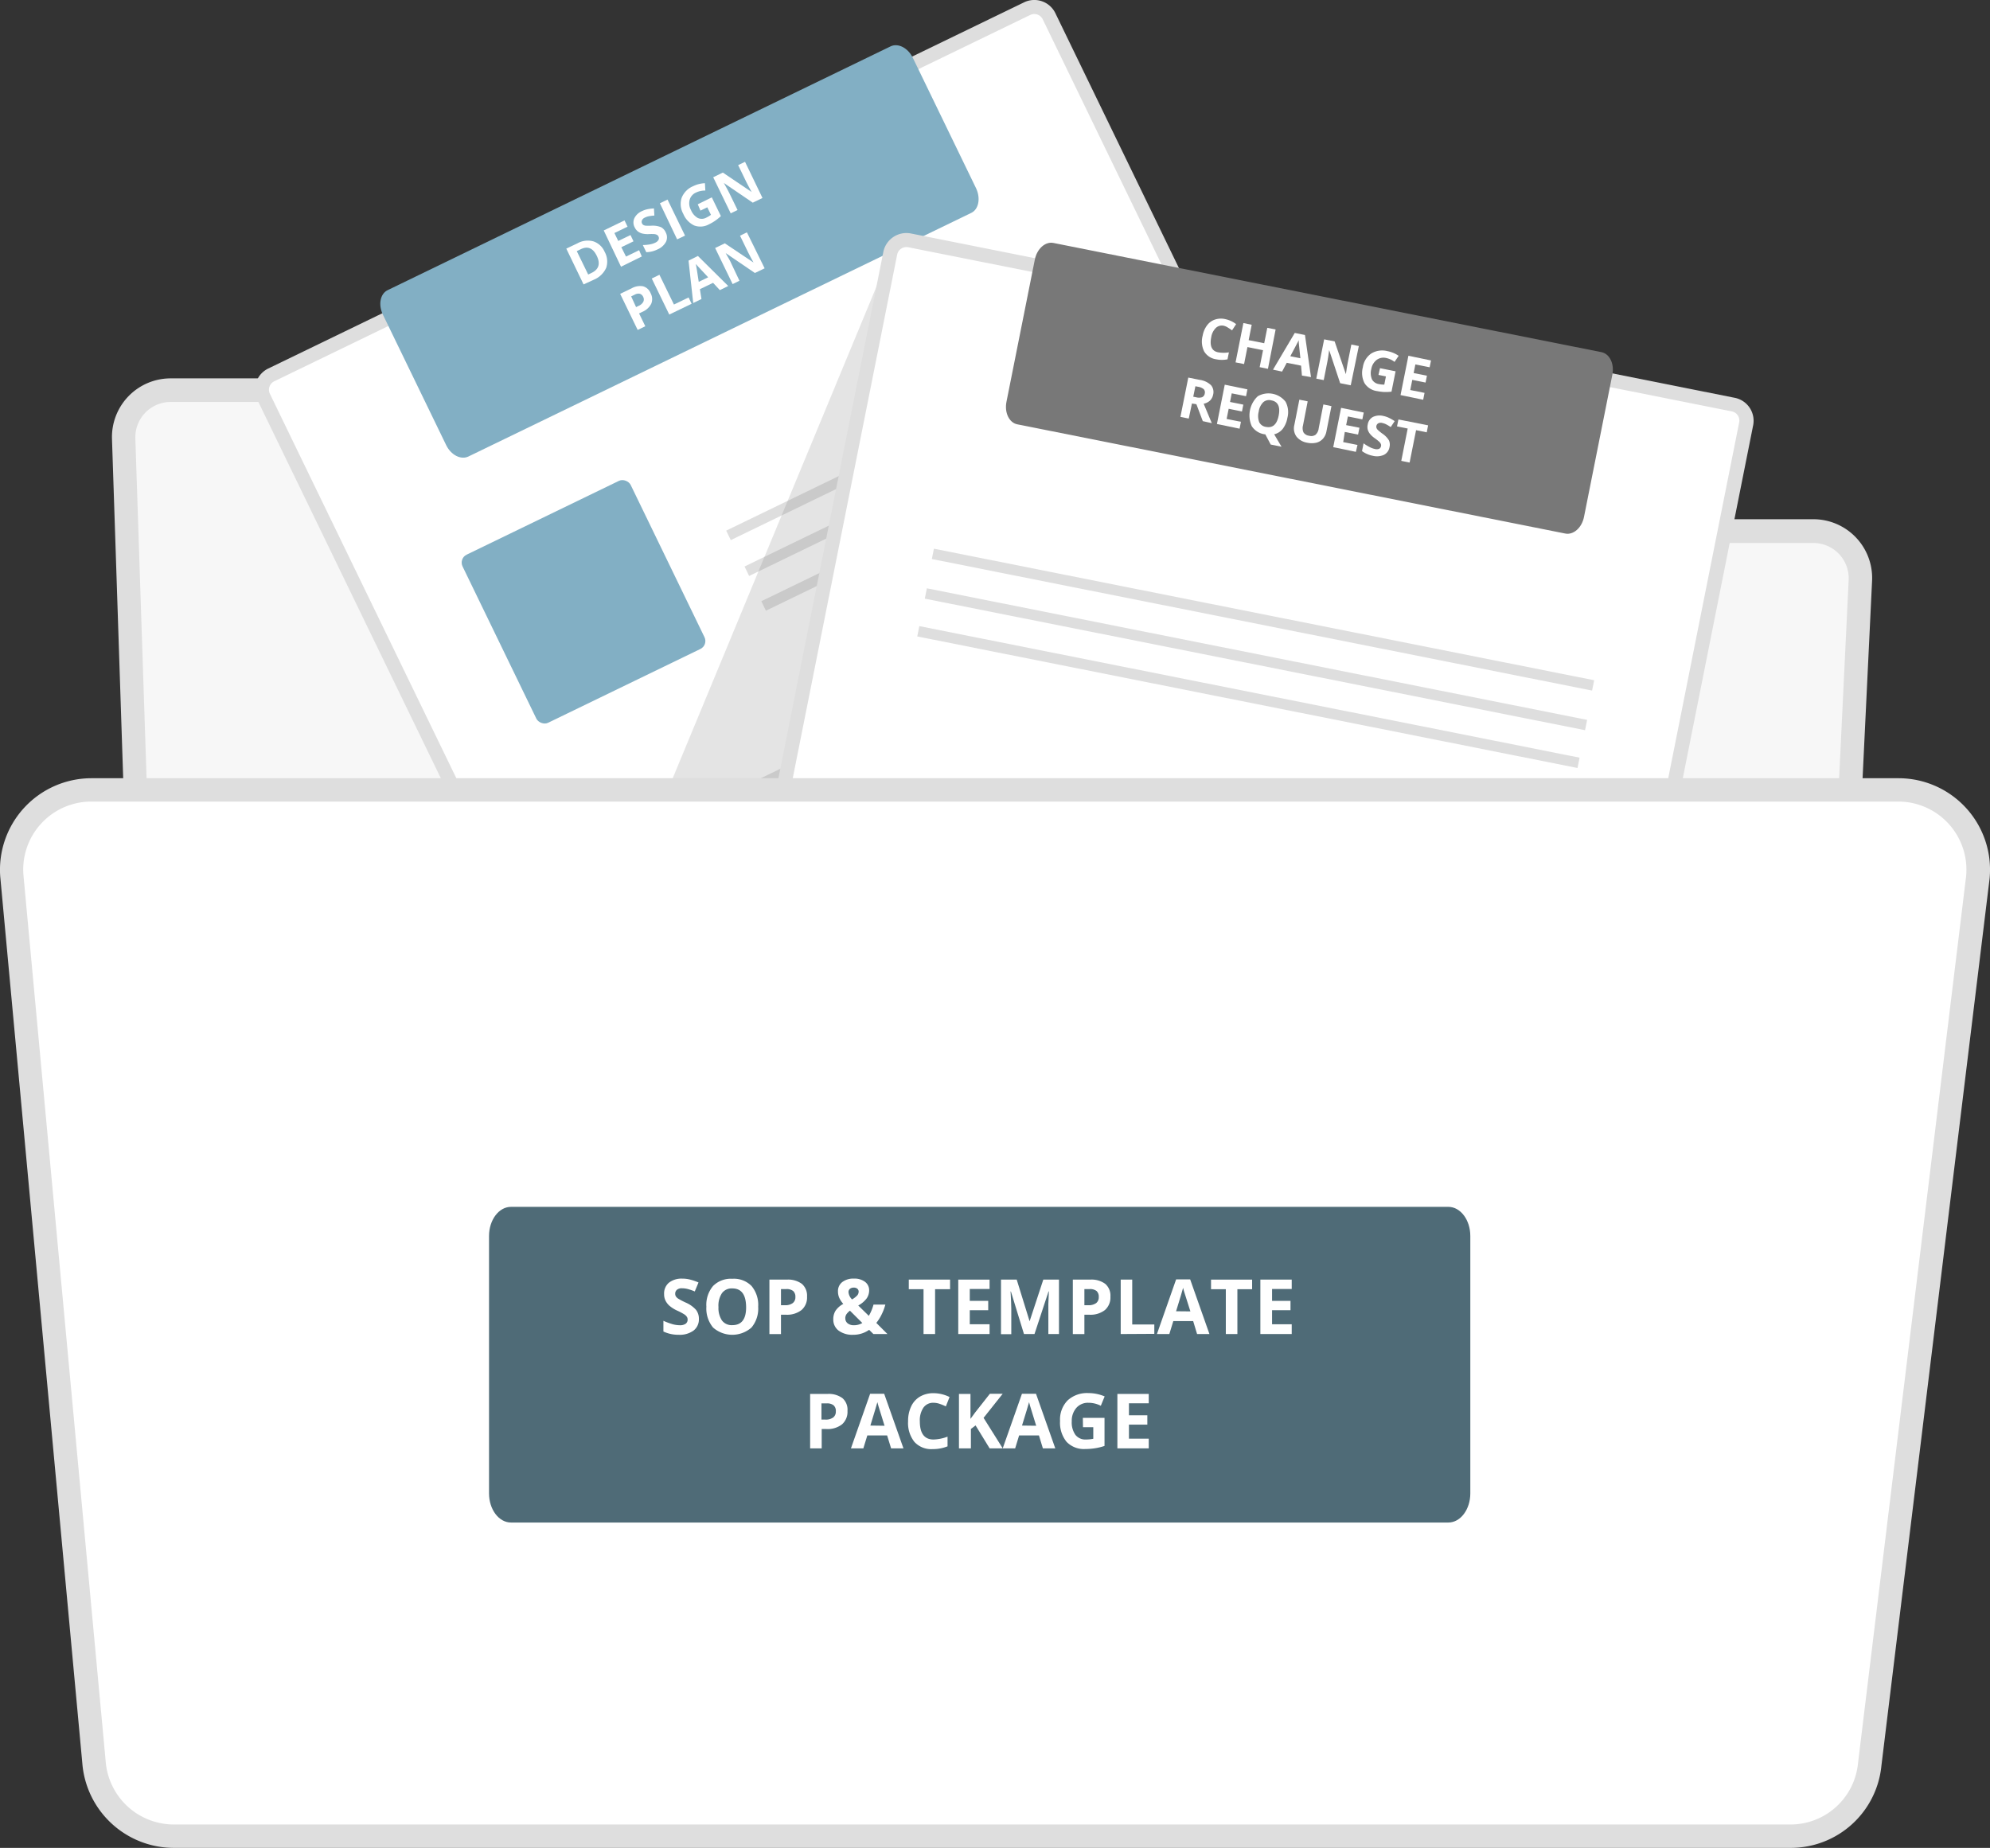 <?xml version="1.0" encoding="UTF-8"?> <svg xmlns="http://www.w3.org/2000/svg" viewBox="0 0 425.2 394.9"><rect x="0" y="0" width="425.2" height="394.9" fill="#333333" stroke="none"/><defs><style>.cls-1{fill:#f7f7f7;}.cls-2{fill:#dedede;}.cls-3{fill:#fff;}.cls-4{fill:#82afc4;}.cls-5{opacity:0.2;}.cls-6{fill:#787878;}.cls-7{fill:#4f6b77;}</style></defs><g id="Layer_2" data-name="Layer 2"><g id="Layer_1-2" data-name="Layer 1"><path class="cls-1" d="M26.42,93.78,35,354a10,10,0,0,0,10.05,9.71H376.4a10,10,0,0,0,10-9.56l11.07-230.08a10,10,0,0,0-10-10.53H189.06A10.05,10.05,0,0,1,179,103.49v-10a10.05,10.05,0,0,0-10-10H36.47A10.06,10.06,0,0,0,26.42,93.78Z"></path><path class="cls-2" d="M376.4,366.21H45.06a12.48,12.48,0,0,1-12.54-12.13L23.93,93.86h0a12.54,12.54,0,0,1,12.54-13H169a12.56,12.56,0,0,1,12.55,12.55v10a7.56,7.56,0,0,0,7.55,7.55H387.47A12.56,12.56,0,0,1,400,124.19L388.94,354.27A12.54,12.54,0,0,1,376.4,366.21ZM36.47,85.9a7.55,7.55,0,0,0-7.55,7.8h0l8.59,260.22a7.52,7.52,0,0,0,7.55,7.29H376.4a7.53,7.53,0,0,0,7.54-7.18L395,123.94a7.54,7.54,0,0,0-7.54-7.9H189.06a12.56,12.56,0,0,1-12.55-12.55v-10A7.56,7.56,0,0,0,169,85.9Z"></path><rect class="cls-3" x="101.88" y="28.04" width="186.45" height="258.5" rx="3.53" transform="translate(-49.07 100.84) rotate(-25.86)"></rect><path class="cls-2" d="M169.22,314.58a5.25,5.25,0,0,1-1.65-.28,5,5,0,0,1-2.88-2.56L55,85.47a5,5,0,0,1,2.33-6.72L218.79.51a5,5,0,0,1,6.72,2.33L335.18,229.11a5,5,0,0,1-2.34,6.72L171.41,314.07A5,5,0,0,1,169.22,314.58ZM58.67,81.45a2,2,0,0,0-1,2.71L167.39,310.43a2,2,0,0,0,1.16,1,2,2,0,0,0,1.55-.09l161.44-78.24a2,2,0,0,0,1-1.16,2,2,0,0,0-.09-1.55L222.81,4.15a2,2,0,0,0-2.71-.94Z"></path><path class="cls-4" d="M82.84,62,190.29,9.91c1.59-.77,3.72.32,4.75,2.44l13.52,27.89c1,2.12.56,4.47-1,5.24L100.08,97.56c-1.6.77-3.73-.32-4.75-2.44L81.81,67.23C80.78,65.11,81.24,62.76,82.84,62Z"></path><path class="cls-3" d="M129.19,53.81a4.25,4.25,0,0,1,.33,3.44,5,5,0,0,1-2.64,2.53l-2.19,1L121,53.13,123.38,52a4.5,4.5,0,0,1,3.41-.42A4,4,0,0,1,129.19,53.81Zm-1.68.86c-.8-1.65-1.94-2.13-3.4-1.42l-.87.42,2.44,5,.7-.34Q128.74,57.21,127.51,54.67Z"></path><path class="cls-3" d="M137.13,54.81,132.69,57,129,49.25l4.44-2.15.65,1.34-2.81,1.36.82,1.69,2.62-1.26.64,1.34-2.6,1.26,1,2,2.8-1.36Z"></path><path class="cls-3" d="M142.25,49.68a2.23,2.23,0,0,1,.05,2,3.7,3.7,0,0,1-1.81,1.62,5.58,5.58,0,0,1-2.4.59l-.74-1.52a10,10,0,0,0,1.56-.15,4.13,4.13,0,0,0,1.06-.34,1.48,1.48,0,0,0,.72-.6.77.77,0,0,0,0-.75.71.71,0,0,0-.32-.34,1.51,1.51,0,0,0-.53-.16,9.5,9.5,0,0,0-1.26,0,5.11,5.11,0,0,1-1.37-.13,2.67,2.67,0,0,1-.9-.43,2.33,2.33,0,0,1-.68-.85,2.2,2.2,0,0,1-.08-2,3.23,3.23,0,0,1,1.63-1.51,5.16,5.16,0,0,1,1.22-.41,8.81,8.81,0,0,1,1.33-.16l.09,1.53a9.09,9.09,0,0,0-1.19.14,3.34,3.34,0,0,0-.84.29,1.17,1.17,0,0,0-.61.56.78.78,0,0,0,0,.68.71.71,0,0,0,.28.33,1.29,1.29,0,0,0,.47.16,10.21,10.21,0,0,0,1.3,0,4.71,4.71,0,0,1,2,.32A2.24,2.24,0,0,1,142.25,49.68Z"></path><path class="cls-3" d="M144.68,51.15,141,43.44l1.63-.79,3.74,7.7Z"></path><path class="cls-3" d="M149.09,43.66l3-1.48,1.94,4a10.69,10.69,0,0,1-1.23,1,9.77,9.77,0,0,1-1.3.75,3.77,3.77,0,0,1-3.16.26,4.74,4.74,0,0,1-2.35-2.5,4.28,4.28,0,0,1-.34-3.42,4.49,4.49,0,0,1,2.45-2.48,6.3,6.3,0,0,1,2.52-.64l.09,1.57a4.49,4.49,0,0,0-2,.43,2.41,2.41,0,0,0-1.35,1.54,3,3,0,0,0,.29,2.22,3.43,3.43,0,0,0,1.44,1.67,2,2,0,0,0,1.82-.07,5.68,5.68,0,0,0,1-.6l-.78-1.61-1.46.71Z"></path><path class="cls-3" d="M162.92,42.31l-2.08,1-6.18-4.21,0,0q.85,1.5,1.17,2.16l1.76,3.62-1.46.71-3.74-7.71,2.06-1,6.15,4.15,0,0c-.54-1-.91-1.67-1.11-2.09l-1.77-3.65,1.47-.71Z"></path><path class="cls-3" d="M139,62.63a2.61,2.61,0,0,1,.15,2.28,3.76,3.76,0,0,1-1.89,1.73l-.71.34,1.33,2.74-1.63.79-3.74-7.71,2.46-1.19a3.66,3.66,0,0,1,2.43-.43A2.44,2.44,0,0,1,139,62.63Zm-3.09,3,.53-.26a2,2,0,0,0,1-.85,1.15,1.15,0,0,0,0-1.05,1.18,1.18,0,0,0-.72-.69,1.63,1.63,0,0,0-1.12.2l-.74.36Z"></path><path class="cls-3" d="M143,67.22l-3.74-7.7,1.64-.8L144,65.08l3.13-1.51.65,1.35Z"></path><path class="cls-3" d="M153.81,62l-1.45-1.56-2.81,1.36.33,2.1-1.76.86-1-9.06,2-1,6.48,6.42Zm-2.5-2.74-2.24-2.4-.39-.45c.1.5.31,1.78.62,3.82Z"></path><path class="cls-3" d="M163.38,57.34l-2.08,1-6.18-4.21-.05,0c.57,1,1,1.71,1.17,2.15L158,60l-1.46.71L152.8,53l2.07-1L161,56.1l0,0c-.54-1-.91-1.67-1.11-2.09l-1.77-3.64,1.47-.72Z"></path><rect class="cls-2" x="121.81" y="151.76" width="142.09" height="2.25" transform="translate(-47.37 99.42) rotate(-25.86)"></rect><rect class="cls-2" x="151.2" y="93.9" width="88.93" height="2.25" transform="translate(-21.85 94.85) rotate(-25.86)"></rect><rect class="cls-2" x="155.12" y="101.56" width="88.93" height="2.25" transform="translate(-24.8 97.33) rotate(-25.86)"></rect><rect class="cls-2" x="158.71" y="108.98" width="88.93" height="2.25" transform="translate(-27.68 99.64) rotate(-25.86)"></rect><rect class="cls-2" x="125.98" y="159.4" width="142.09" height="2.25" transform="translate(-50.28 102) rotate(-25.86)"></rect><rect class="cls-2" x="129.58" y="166.71" width="142.09" height="2.25" transform="translate(-53.11 104.31) rotate(-25.86)"></rect><rect class="cls-2" x="132.91" y="174.54" width="142.09" height="2.25" transform="translate(-56.2 106.54) rotate(-25.86)"></rect><rect class="cls-2" x="137.08" y="182.18" width="142.09" height="2.25" transform="translate(-59.11 109.12) rotate(-25.86)"></rect><rect class="cls-2" x="140.68" y="189.49" width="142.09" height="2.25" transform="translate(-61.94 111.43) rotate(-25.86)"></rect><rect class="cls-4" x="104.72" y="108.65" width="39.92" height="39.92" rx="1.88" transform="translate(-43.61 67.26) rotate(-25.86)"></rect><g class="cls-5"><polygon class="cls-6" points="190.22 54.14 116.21 232.74 227.59 252.77 190.22 54.14"></polygon></g><rect class="cls-3" x="127.81" y="102.44" width="258.5" height="186.45" rx="3.53" transform="translate(14.93 409.52) rotate(-78.73)"></rect><path class="cls-2" d="M320.46,341.52a5.52,5.52,0,0,1-1-.09L143.54,306.36a5,5,0,0,1-3.95-5.92L188.74,53.85a5,5,0,0,1,2.14-3.2,5,5,0,0,1,3.78-.75L370.59,85a5,5,0,0,1,4,5.91l-49.15,246.6A5,5,0,0,1,320.46,341.52ZM193.67,52.8a2.07,2.07,0,0,0-1.12.34,2,2,0,0,0-.86,1.3L142.53,301a2,2,0,0,0,.3,1.52,2.06,2.06,0,0,0,1.3.87l175.93,35.07a2,2,0,0,0,2.39-1.6L371.6,90.3A2,2,0,0,0,370,87.91L194.07,52.84A1.81,1.81,0,0,0,193.67,52.8Z"></path><path class="cls-6" d="M225.09,51.92l117.1,23.34c1.74.35,2.78,2.5,2.32,4.81l-6.06,30.4c-.46,2.31-2.25,3.9-4,3.55L217.36,90.68c-1.74-.35-2.77-2.5-2.31-4.81l6.06-30.39C221.57,53.16,223.35,51.57,225.09,51.92Z"></path><path class="cls-3" d="M261.51,69.62a1.87,1.87,0,0,0-1.71.45,3.56,3.56,0,0,0-1,2c-.37,1.88.14,3,1.55,3.23a6.92,6.92,0,0,0,2.23,0l-.3,1.49a6,6,0,0,1-2.39,0,3.58,3.58,0,0,1-2.59-1.67,4.79,4.79,0,0,1-.33-3.39,5.2,5.2,0,0,1,.93-2.19,3.47,3.47,0,0,1,1.68-1.24,4,4,0,0,1,2.19-.11,5.75,5.75,0,0,1,2.35,1.08l-.87,1.33a10.11,10.11,0,0,0-.87-.58A2.85,2.85,0,0,0,261.51,69.62Z"></path><path class="cls-3" d="M270.92,78.82l-1.77-.36.72-3.62-3.33-.67-.72,3.63L264,77.44l1.67-8.4,1.78.36-.65,3.29,3.32.66.66-3.29,1.78.35Z"></path><path class="cls-3" d="M278.18,80.26,278,78.14l-3.06-.61-1,1.88L272,79l4.65-7.85,2.18.44,1.29,9Zm-.33-3.7c-.21-1.92-.32-3-.34-3.26s0-.45,0-.59c-.23.46-.83,1.6-1.81,3.42Z"></path><path class="cls-3" d="M288.61,82.34l-2.26-.45L284,74.81h0c-.15,1.13-.27,1.94-.37,2.42l-.79,4-1.59-.31,1.68-8.4,2.24.44,2.4,7h0c.16-1.1.28-1.88.37-2.33l.8-4,1.6.32Z"></path><path class="cls-3" d="M294.86,78.68l3.33.67-.87,4.35a9.85,9.85,0,0,1-1.6.07,10.9,10.9,0,0,1-1.48-.19,3.75,3.75,0,0,1-2.68-1.69,4.74,4.74,0,0,1-.36-3.41A4.28,4.28,0,0,1,293,75.54a4.49,4.49,0,0,1,3.45-.5,6.3,6.3,0,0,1,2.4,1l-.88,1.3a4.39,4.39,0,0,0-1.82-.84,2.45,2.45,0,0,0-2,.41A3.1,3.1,0,0,0,293,78.88a3.41,3.41,0,0,0,.15,2.2,2,2,0,0,0,1.48,1,4.88,4.88,0,0,0,1.15.11l.35-1.75-1.59-.32Z"></path><path class="cls-3" d="M304.09,85.43l-4.84-1,1.68-8.4,4.83,1-.29,1.46-3.05-.61-.37,1.84,2.84.57-.29,1.46-2.84-.57-.43,2.17,3.05.61Z"></path><path class="cls-3" d="M254.68,86.23,254,89.45l-1.78-.36,1.68-8.4,2.44.49a4.31,4.31,0,0,1,2.41,1.13,2.26,2.26,0,0,1,.45,2.06,2.4,2.4,0,0,1-.67,1.24,2.79,2.79,0,0,1-1.34.67c.89,2.14,1.47,3.53,1.74,4.15L257,90l-1.37-3.62Zm.28-1.45.58.11a2.29,2.29,0,0,0,1.3,0,1,1,0,0,0,.58-.8,1,1,0,0,0-.24-.94,2.54,2.54,0,0,0-1.22-.5l-.54-.11Z"></path><path class="cls-3" d="M264.86,91.61l-4.84-1,1.67-8.4,4.84,1-.29,1.46-3.06-.61-.36,1.84,2.84.57-.29,1.46-2.84-.57-.44,2.17,3.06.61Z"></path><path class="cls-3" d="M275.08,89.27a5.43,5.43,0,0,1-1,2.38,3.31,3.31,0,0,1-1.83,1.16l1.57,2.66L271.51,95l-1.16-2.19-.14,0a3.92,3.92,0,0,1-2.74-1.72,5.6,5.6,0,0,1,1.29-6.42,4.62,4.62,0,0,1,5.93,1.19A4.75,4.75,0,0,1,275.08,89.27ZM268.94,88a3.65,3.65,0,0,0,.12,2.23,1.88,1.88,0,0,0,1.45,1c1.42.28,2.32-.52,2.7-2.41s-.14-3-1.56-3.26a1.89,1.89,0,0,0-1.74.4A3.55,3.55,0,0,0,268.94,88Z"></path><path class="cls-3" d="M284.49,86.79l-1.08,5.43a3.18,3.18,0,0,1-.75,1.55,2.82,2.82,0,0,1-1.41.84,4.52,4.52,0,0,1-1.94,0A3.67,3.67,0,0,1,277,93.28a3,3,0,0,1-.44-2.46l1.07-5.41,1.78.36-1,5.14a2.24,2.24,0,0,0,.11,1.5,1.64,1.64,0,0,0,1.2.71,1.61,1.61,0,0,0,1.36-.2,2.16,2.16,0,0,0,.68-1.36l1-5.13Z"></path><path class="cls-3" d="M289.71,96.56l-4.84-1,1.68-8.4,4.84,1-.3,1.46L288,89l-.37,1.85,2.84.56-.29,1.46-2.84-.56L287,94.48l3.05.61Z"></path><path class="cls-3" d="M296.89,95.57a2.24,2.24,0,0,1-1.18,1.63,3.7,3.7,0,0,1-2.41.2,5.62,5.62,0,0,1-2.28-1l.33-1.66a9.72,9.72,0,0,0,1.34.82,3.85,3.85,0,0,0,1,.37,1.55,1.55,0,0,0,.95,0,.78.78,0,0,0,.44-.6.69.69,0,0,0-.05-.47,1.29,1.29,0,0,0-.33-.45,9.5,9.5,0,0,0-1-.79,4.8,4.8,0,0,1-1-.93,2.61,2.61,0,0,1-.46-.89,2.3,2.3,0,0,1,0-1.08,2.19,2.19,0,0,1,1.1-1.61,3.28,3.28,0,0,1,2.22-.22,5,5,0,0,1,1.22.41A8.84,8.84,0,0,1,298,90l-.85,1.27a8.43,8.43,0,0,0-1-.6,3.42,3.42,0,0,0-.85-.29,1.15,1.15,0,0,0-.82.09.84.84,0,0,0-.36,1,1.2,1.2,0,0,0,.28.41,9.61,9.61,0,0,0,1,.81,4.67,4.67,0,0,1,1.39,1.45A2.3,2.3,0,0,1,296.89,95.57Z"></path><path class="cls-3" d="M301.19,98.85l-1.78-.36,1.37-6.91-2.28-.46.3-1.48,6.34,1.26-.29,1.49-2.28-.46Z"></path><rect class="cls-2" x="216.41" y="152.89" width="2.25" height="59.7" transform="translate(-4.21 360.36) rotate(-78.73)"></rect><rect class="cls-2" x="230.98" y="147.76" width="2.25" height="92.72" transform="translate(-3.64 383.8) rotate(-78.73)"></rect><rect class="cls-2" x="226.47" y="158.27" width="2.25" height="86.83" transform="translate(-14.69 385.46) rotate(-78.73)"></rect><rect class="cls-2" x="268.75" y="60.5" width="2.25" height="143.85" transform="translate(87.25 371.21) rotate(-78.73)"></rect><rect class="cls-2" x="267.25" y="68.97" width="2.25" height="143.85" transform="translate(77.73 376.55) rotate(-78.73)"></rect><rect class="cls-2" x="265.64" y="77.05" width="2.25" height="143.85" transform="translate(68.51 381.47) rotate(-78.73)"></rect><rect class="cls-2" x="201.29" y="226.03" width="2.25" height="59.7" transform="translate(-88.1 404.37) rotate(-78.73)"></rect><rect class="cls-2" x="215.86" y="220.9" width="2.25" height="92.72" transform="translate(-87.54 427.81) rotate(-78.73)"></rect><rect class="cls-2" x="211.35" y="231.41" width="2.25" height="86.83" transform="translate(-98.59 429.47) rotate(-78.73)"></rect><rect class="cls-6" x="294.51" y="186.76" width="39.92" height="39.92" rx="1.88" transform="translate(50.26 474.72) rotate(-78.73)"></rect><rect class="cls-6" x="279.51" y="260.09" width="39.92" height="39.92" rx="1.88" transform="translate(-33.72 519) rotate(-78.73)"></rect><path class="cls-3" d="M2.55,187.12,20.09,376.63a17,17,0,0,0,17,15.77H382.57a17,17,0,0,0,17-15.37l23.09-189.51a17,17,0,0,0-17-18.72H19.55A17,17,0,0,0,2.55,187.12Z"></path><path class="cls-2" d="M382.57,394.9H37.09a19.63,19.63,0,0,1-19.5-18.08L.05,187.31a19.56,19.56,0,0,1,19.5-21H405.66a19.55,19.55,0,0,1,19.45,21.47L402,377.33A19.46,19.46,0,0,1,382.57,394.9ZM5,186.91,22.58,376.4a14.62,14.62,0,0,0,14.51,13.5H382.57A14.49,14.49,0,0,0,397,376.79l23.1-189.57a14.56,14.56,0,0,0-14.48-15.92H19.55A14.54,14.54,0,0,0,5,186.91Z"></path><path class="cls-7" d="M109.18,257.91H309.47c2.59,0,4.69,2.79,4.69,6.23v55c0,3.44-2.1,6.23-4.69,6.23H109.18c-2.59,0-4.69-2.79-4.69-6.23v-55C104.49,260.7,106.59,257.91,109.18,257.91Z"></path><path class="cls-3" d="M149.33,281.86a3,3,0,0,1-1.13,2.48,5,5,0,0,1-3.15.91,7.52,7.52,0,0,1-3.3-.7v-2.29a14.82,14.82,0,0,0,2,.74,6.07,6.07,0,0,0,1.5.21,2.08,2.08,0,0,0,1.24-.31,1.05,1.05,0,0,0,.43-.92,1,1,0,0,0-.19-.61,1.88,1.88,0,0,0-.56-.51,12.55,12.55,0,0,0-1.51-.79,7.08,7.08,0,0,1-1.59-1,3.54,3.54,0,0,1-.85-1.08,3,3,0,0,1-.32-1.43,3,3,0,0,1,1-2.42,4.34,4.34,0,0,1,2.89-.89,6.46,6.46,0,0,1,1.73.22,11.53,11.53,0,0,1,1.73.6l-.8,1.92a10.53,10.53,0,0,0-1.54-.53,4.93,4.93,0,0,0-1.2-.15,1.57,1.57,0,0,0-1.07.32,1.07,1.07,0,0,0-.37.85,1.05,1.05,0,0,0,.15.57,1.66,1.66,0,0,0,.48.47,16.54,16.54,0,0,0,1.56.82,6.32,6.32,0,0,1,2.24,1.56A3.06,3.06,0,0,1,149.33,281.86Z"></path><path class="cls-3" d="M162,279.26a6.31,6.31,0,0,1-1.43,4.44,6.21,6.21,0,0,1-8.21,0,6.37,6.37,0,0,1-1.43-4.46,6.23,6.23,0,0,1,1.44-4.43,5.36,5.36,0,0,1,4.11-1.53,5.27,5.27,0,0,1,4.1,1.54A6.32,6.32,0,0,1,162,279.26Zm-8.48,0a4.78,4.78,0,0,0,.74,2.93,2.58,2.58,0,0,0,2.21,1q3,0,2.95-3.92t-2.94-3.93a2.58,2.58,0,0,0-2.21,1A4.83,4.83,0,0,0,153.51,279.26Z"></path><path class="cls-3" d="M172.44,277.09a3.53,3.53,0,0,1-1.18,2.87,5,5,0,0,1-3.33,1h-1.06v4.14H164.4V273.46h3.72a4.94,4.94,0,0,1,3.22.91A3.34,3.34,0,0,1,172.44,277.09Zm-5.57,1.84h.81a2.68,2.68,0,0,0,1.7-.45,1.56,1.56,0,0,0,.57-1.31,1.62,1.62,0,0,0-.48-1.28,2.24,2.24,0,0,0-1.48-.41h-1.12Z"></path><path class="cls-3" d="M189.62,285.09h-3l-.91-.9a5.86,5.86,0,0,1-3.44,1.06,4.9,4.9,0,0,1-3.08-.89,2.91,2.91,0,0,1-1.14-2.41,3.35,3.35,0,0,1,.49-1.86,4.61,4.61,0,0,1,1.65-1.44,5.08,5.08,0,0,1-.87-1.3,3.45,3.45,0,0,1-.27-1.37,2.41,2.41,0,0,1,.92-2,3.9,3.9,0,0,1,2.48-.74,3.75,3.75,0,0,1,2.37.69,2.22,2.22,0,0,1,.89,1.84,3,3,0,0,1-.55,1.73,5.5,5.5,0,0,1-1.78,1.49l2.26,2.21a9.77,9.77,0,0,0,1-2.4h2.53a10.89,10.89,0,0,1-.79,2.1,9.29,9.29,0,0,1-1.14,1.81Zm-9-3.37a1.33,1.33,0,0,0,.51,1.09,2.06,2.06,0,0,0,1.32.4,3.44,3.44,0,0,0,1.8-.48l-2.64-2.63a3.36,3.36,0,0,0-.73.73A1.58,1.58,0,0,0,180.61,281.72Zm2.85-5.64a.83.83,0,0,0-.28-.67,1.12,1.12,0,0,0-.74-.24,1.26,1.26,0,0,0-.84.25.89.89,0,0,0-.31.73,2.42,2.42,0,0,0,.76,1.54,4.75,4.75,0,0,0,1-.75A1.2,1.2,0,0,0,183.46,276.08Z"></path><path class="cls-3" d="M199.8,285.09h-2.47v-9.58h-3.15v-2.05H203v2.05H199.8Z"></path><path class="cls-3" d="M211.44,285.09h-6.69V273.46h6.69v2h-4.23V278h3.94v2h-3.94v3h4.23Z"></path><path class="cls-3" d="M218.79,285.09,216,276h-.07c.1,1.85.15,3.09.15,3.71v5.41h-2.2V273.46h3.36l2.75,8.89H220l2.92-8.89h3.35v11.63H224v-5.51c0-.26,0-.55,0-.89s.05-1.25.11-2.71h-.07l-3,9.11Z"></path><path class="cls-3" d="M237.26,277.09a3.55,3.55,0,0,1-1.17,2.87,5,5,0,0,1-3.34,1H231.7v4.14h-2.47V273.46h3.71a4.92,4.92,0,0,1,3.22.91A3.31,3.31,0,0,1,237.26,277.09Zm-5.56,1.84h.81a2.72,2.72,0,0,0,1.7-.45,1.55,1.55,0,0,0,.56-1.31,1.61,1.61,0,0,0-.47-1.28,2.25,2.25,0,0,0-1.48-.41H231.7Z"></path><path class="cls-3" d="M239.46,285.09V273.46h2.46v9.59h4.72v2Z"></path><path class="cls-3" d="M255.78,285.09l-.84-2.77H250.7l-.85,2.77H247.2l4.1-11.68h3l4.12,11.68Zm-1.43-4.84L253,276q-.15-.5-.21-.78c-.17.68-.68,2.35-1.5,5Z"></path><path class="cls-3" d="M264.39,285.09h-2.47v-9.58h-3.16v-2.05h8.78v2.05h-3.15Z"></path><path class="cls-3" d="M276,285.09h-6.7V273.46H276v2H271.8V278h3.94v2H271.8v3H276Z"></path><path class="cls-3" d="M181.08,301.52a3.55,3.55,0,0,1-1.17,2.87,5,5,0,0,1-3.34,1h-1v4.13h-2.47V297.89h3.71a4.91,4.91,0,0,1,3.22.92A3.29,3.29,0,0,1,181.08,301.52Zm-5.56,1.85h.81a2.7,2.7,0,0,0,1.7-.45,1.57,1.57,0,0,0,.56-1.31,1.58,1.58,0,0,0-.47-1.28,2.18,2.18,0,0,0-1.48-.42h-1.12Z"></path><path class="cls-3" d="M190.4,309.52l-.85-2.76h-4.23l-.85,2.76h-2.65l4.1-11.67h3l4.12,11.67ZM189,304.69l-1.32-4.26q-.15-.49-.21-.78-.27,1-1.5,5Z"></path><path class="cls-3" d="M199.46,299.78a2.52,2.52,0,0,0-2.16,1.05,4.82,4.82,0,0,0-.76,2.91q0,3.88,2.92,3.89a9.26,9.26,0,0,0,3-.61v2.07a8.44,8.44,0,0,1-3.2.59,4.85,4.85,0,0,1-3.88-1.54,6.49,6.49,0,0,1-1.35-4.42,7.21,7.21,0,0,1,.66-3.17,4.79,4.79,0,0,1,1.9-2.1,5.65,5.65,0,0,1,2.9-.72,7.75,7.75,0,0,1,3.4.82l-.79,2a12.22,12.22,0,0,0-1.32-.54A4,4,0,0,0,199.46,299.78Z"></path><path class="cls-3" d="M214.25,309.52h-2.8l-3-4.9-1,.75v4.15H204.9V297.89h2.46v5.33l1-1.37,3.15-4h2.74L210.16,303Z"></path><path class="cls-3" d="M222.83,309.52l-.84-2.76h-4.24l-.84,2.76h-2.66l4.11-11.67h3l4.12,11.67Zm-1.43-4.83c-.78-2.51-1.22-3.93-1.31-4.26s-.17-.59-.21-.78q-.27,1-1.51,5Z"></path><path class="cls-3" d="M231.37,303H236v6a11.69,11.69,0,0,1-2.11.51,13.43,13.43,0,0,1-2,.15,5.11,5.11,0,0,1-4-1.54,6.45,6.45,0,0,1-1.39-4.45,5.84,5.84,0,0,1,1.61-4.39,6.1,6.1,0,0,1,4.46-1.57,8.78,8.78,0,0,1,3.46.71l-.82,2a5.78,5.78,0,0,0-2.65-.64,3.28,3.28,0,0,0-2.56,1.07,4.19,4.19,0,0,0-1,2.89,4.61,4.61,0,0,0,.78,2.89,2.68,2.68,0,0,0,2.26,1,7.65,7.65,0,0,0,1.56-.16V305h-2.2Z"></path><path class="cls-3" d="M245.45,309.52h-6.7V297.89h6.7v2h-4.23v2.56h3.93v2h-3.93v3h4.23Z"></path></g></g></svg> 
